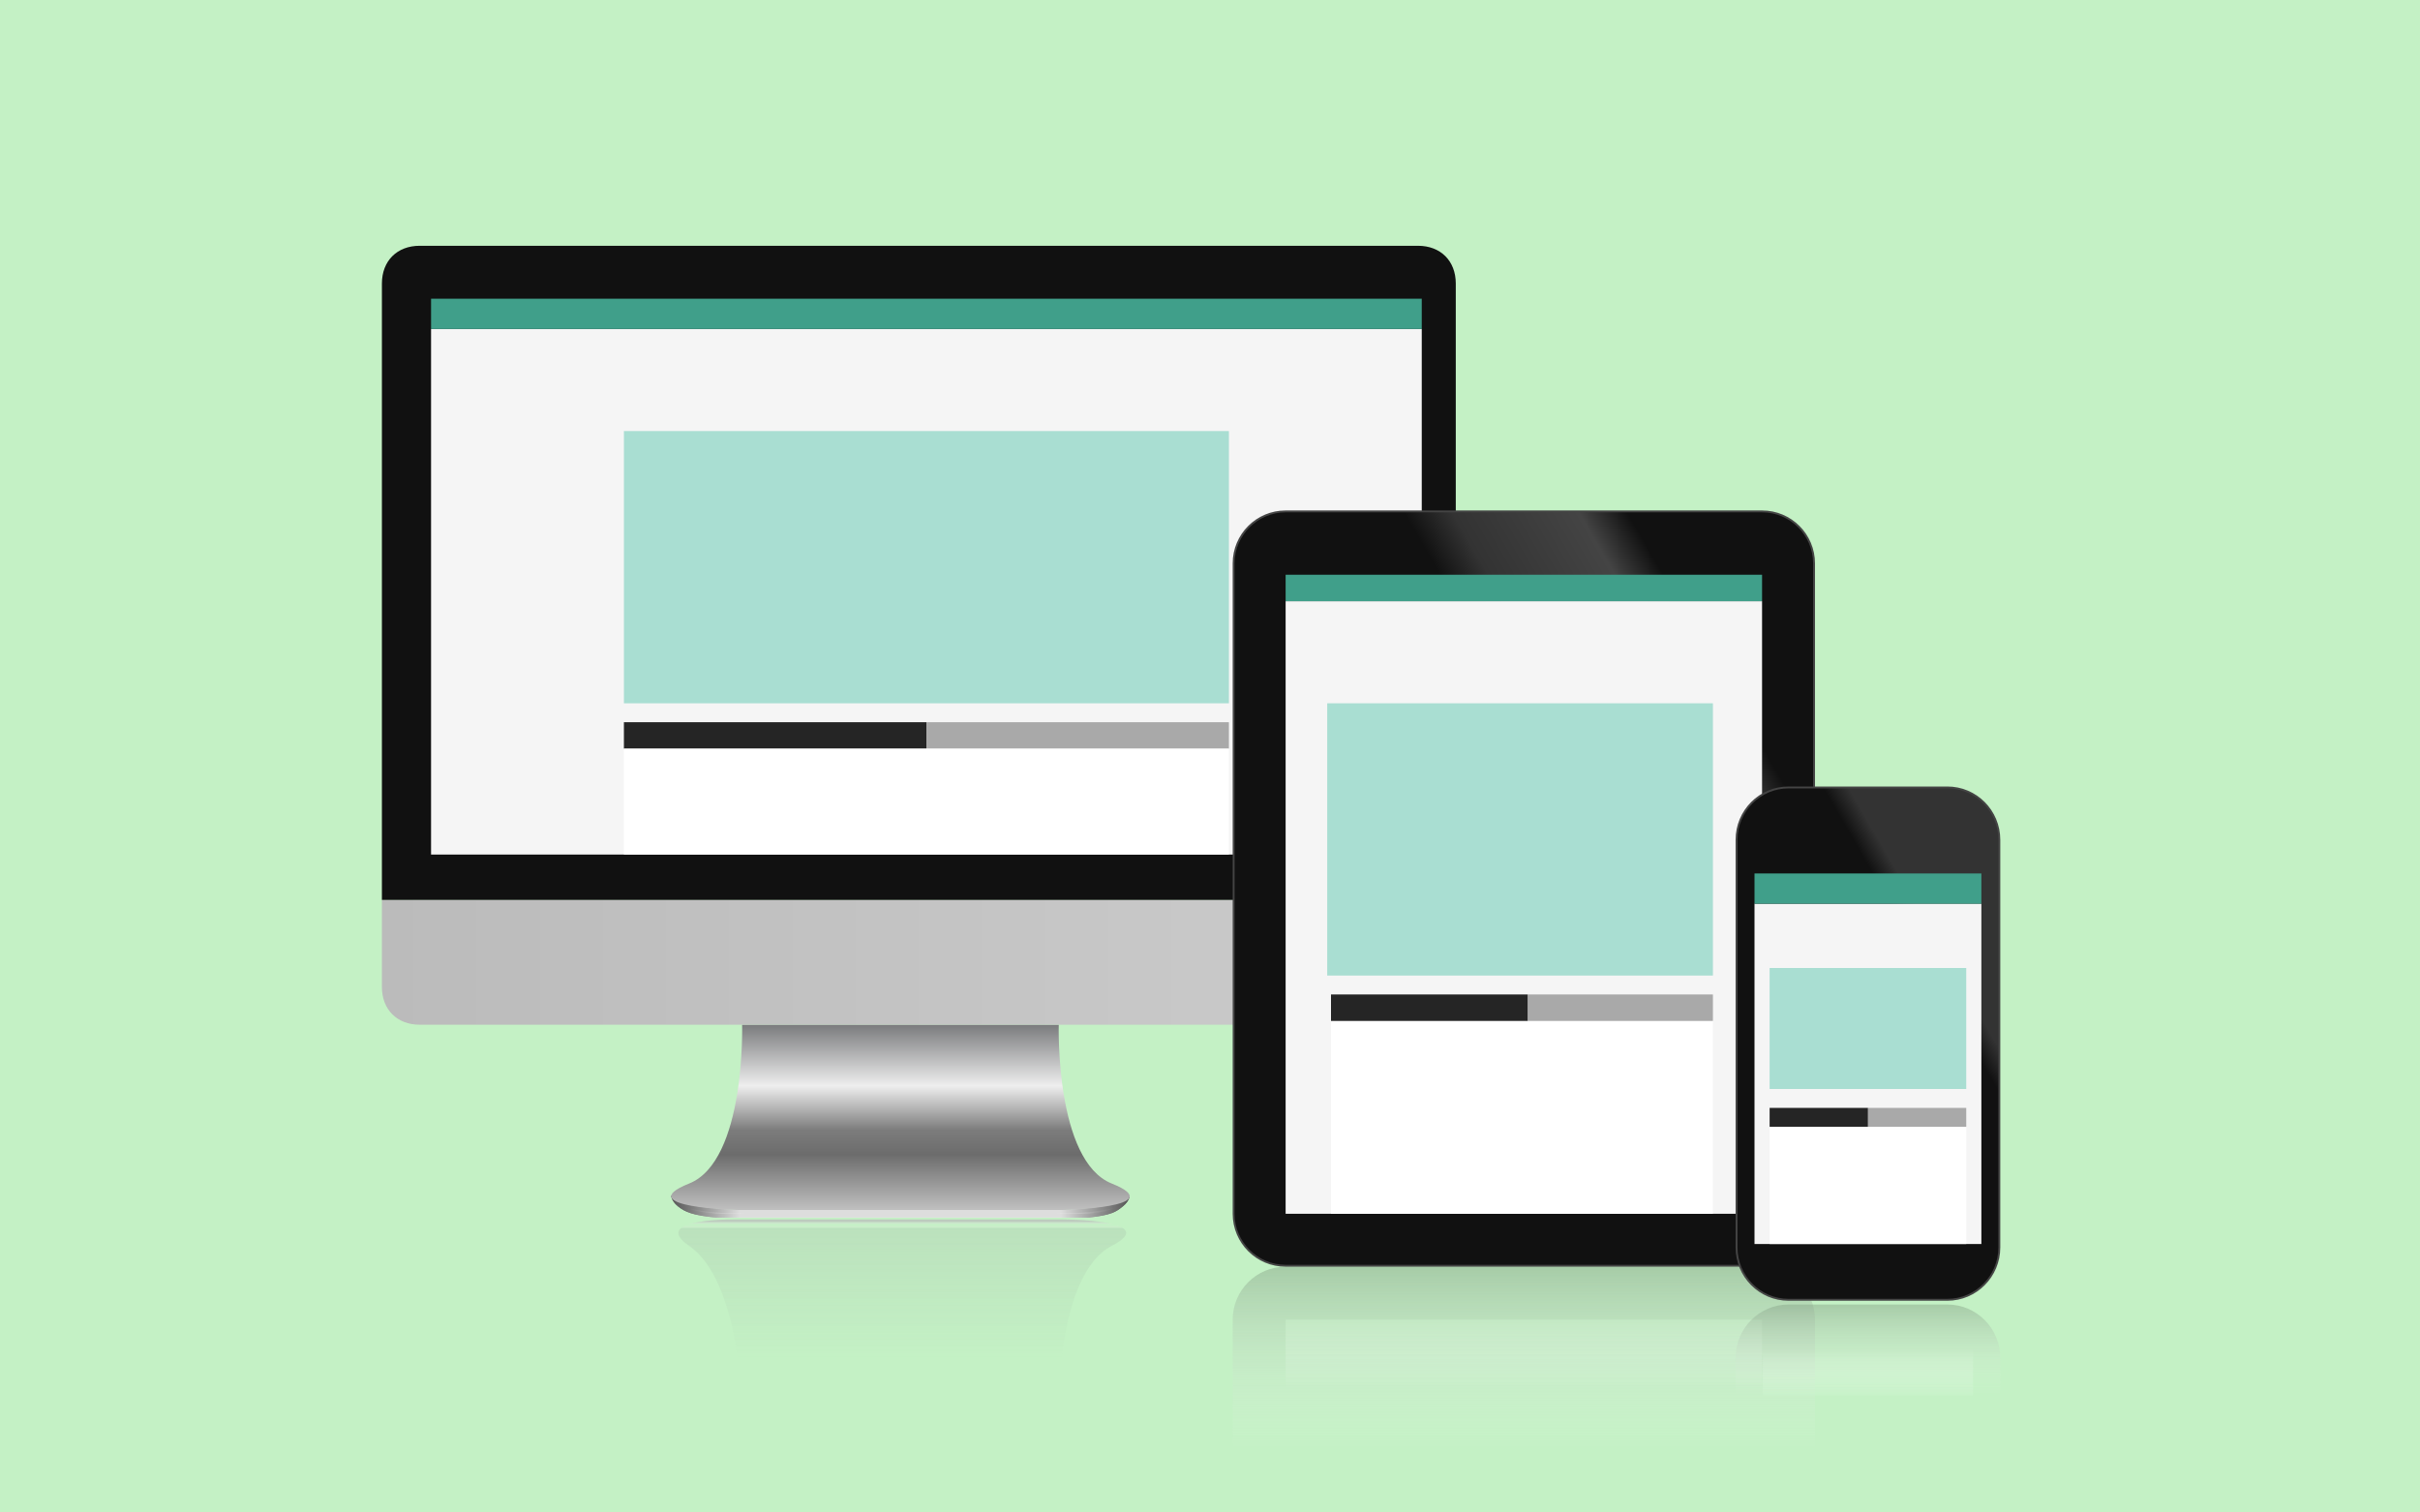 <?xml version="1.0" encoding="utf-8"?>
<!-- Generator: Adobe Illustrator 16.0.0, SVG Export Plug-In . SVG Version: 6.00 Build 0)  -->
<!DOCTYPE svg PUBLIC "-//W3C//DTD SVG 1.1//EN" "http://www.w3.org/Graphics/SVG/1.1/DTD/svg11.dtd">
<svg version="1.1" xmlns="http://www.w3.org/2000/svg" xmlns:xlink="http://www.w3.org/1999/xlink" x="0px" y="0px" width="640px"
	 height="400px" viewBox="0 0 640 400" enable-background="new 0 0 640 400" xml:space="preserve">
<rect fill="#C4F1C5" width="640" height="400"/>
<g>
	
		<linearGradient id="SVGID_1_" gradientUnits="userSpaceOnUse" x1="238.618" y1="268.507" x2="238.618" y2="219.5" gradientTransform="matrix(1 0 0 -1 0 591)">
		<stop  offset="0.01" style="stop-color:#BBBBBB;stop-opacity:0.7"/>
		<stop  offset="0.03" style="stop-color:#EEEEEE;stop-opacity:0"/>
		<stop  offset="0.05" style="stop-color:#B5D7B7;stop-opacity:0.6"/>
		<stop  offset="0.75" style="stop-color:#B5D7B7;stop-opacity:0"/>
	</linearGradient>
	<path fill="url(#SVGID_1_)" d="M294,329.5c-14.342,7.437-14,42-14,42h-83.738c0,0-0.68-32.858-14-42c-10.928-7.5,13-7,13-7H281
		C281,322.5,307.5,322.5,294,329.5z"/>
	<g>
		<linearGradient id="SVGID_2_" gradientUnits="userSpaceOnUse" x1="177.529" y1="319.074" x2="298.732" y2="319.074">
			<stop  offset="0" style="stop-color:#555555"/>
			<stop  offset="0.15" style="stop-color:#EEEEEE"/>
			<stop  offset="0.85" style="stop-color:#EEEEEE"/>
			<stop  offset="1" style="stop-color:#555555"/>
		</linearGradient>
		<path fill="url(#SVGID_2_)" d="M279.5,320h-82.738c0,0-17.965-0.203-19.232-3.852c0,0-0.051,1.389,1.732,2.852
			c1.865,1.529,3.988,2.419,10,3H288c5.917-0.664,7.135-1.471,9-3c1.784-1.463,1.732-2.852,1.732-2.852
			C297.465,319.797,279.5,320,279.5,320z"/>
		<linearGradient id="SVGID_3_" gradientUnits="userSpaceOnUse" x1="177.529" y1="319.074" x2="298.732" y2="319.074">
			<stop  offset="0" style="stop-color:#555555"/>
			<stop  offset="0.15" style="stop-color:#DDDDDD"/>
			<stop  offset="0.85" style="stop-color:#DDDDDD"/>
			<stop  offset="1" style="stop-color:#555555"/>
		</linearGradient>
		<path fill="url(#SVGID_3_)" d="M294.622,319.465c-1.192,0.635-2.937,1.112-6.678,1.535h-91.182h82.75
			C282.396,320.968,289.625,320.751,294.622,319.465 M182.142,319.588c4.969,1.178,11.824,1.381,14.62,1.412h-7.452
			C185.73,320.652,183.628,320.207,182.142,319.588 M298.732,316.148C297.465,319.797,279.5,320,279.5,320h-82.738
			c0,0-17.965-0.203-19.232-3.852c0,0-0.051,1.389,1.732,2.852c1.865,1.529,3.988,2.419,10,3H288c5.917-0.664,7.135-1.471,9-3
			C298.784,317.537,298.732,316.148,298.732,316.148L298.732,316.148z"/>
	</g>
	<linearGradient id="SVGID_4_" gradientUnits="userSpaceOnUse" x1="238.131" y1="271" x2="238.131" y2="320">
		<stop  offset="0" style="stop-color:#7A7B7D"/>
		<stop  offset="0.33" style="stop-color:#EEEEEE"/>
		<stop  offset="0.57" style="stop-color:#7C7C7C"/>
		<stop  offset="0.7" style="stop-color:#6C6C6C"/>
		<stop  offset="1" style="stop-color:#C0C0C0"/>
	</linearGradient>
	<path fill="url(#SVGID_4_)" d="M294,313c-15-6-14-42-14-42h-83.738c0,0,1,36-14,42c-15.866,6.347,13,7,13,7H281
		C281,320,309.866,319.347,294,313z"/>
	<linearGradient id="SVGID_5_" gradientUnits="userSpaceOnUse" x1="101" y1="254.5" x2="385" y2="254.5">
		<stop  offset="0" style="stop-color:#BBBBBB"/>
		<stop  offset="1" style="stop-color:#CCCCCC"/>
	</linearGradient>
	<path fill="url(#SVGID_5_)" d="M385,238v23c0,6-4,10-10,10H111c-6,0-10-4-10-10v-23H385z"/>
	<path fill="#111111" d="M101,238V75c0-6,4-10,10-10h264c6,0,10,4,10,10v163H101z"/>
	<rect x="114" y="87" fill="#F5F5F5" width="262" height="139"/>
	<rect x="114" y="79" fill="#409F8A" width="262" height="8"/>
	<rect x="165" y="114" fill="#A9DED2" width="160" height="72"/>
	<rect x="165" y="191" fill="#252525" width="80" height="7"/>
	<rect x="245" y="191" fill="#A9A9A9" width="80" height="7"/>
	<rect x="165" y="198" fill="#FFFFFF" width="160" height="28"/>
</g>
<g>
	
		<linearGradient id="SVGID_6_" gradientUnits="userSpaceOnUse" x1="393" y1="135" x2="393" y2="65.755" gradientTransform="matrix(-1 0 0 -1 796 470)">
		<stop  offset="0" style="stop-color:#88A689;stop-opacity:0.5"/>
		<stop  offset="0.7" style="stop-color:#FFFFFF;stop-opacity:0"/>
	</linearGradient>
	<path fill="url(#SVGID_6_)" d="M480,385v-36c0-7.732-6.268-14-14-14H340c-7.732,0-14,6.268-14,14v36H480z"/>
	<linearGradient id="SVGID_7_" gradientUnits="userSpaceOnUse" x1="403" y1="349" x2="403" y2="375">
		<stop  offset="0" style="stop-color:#CBF3CC;stop-opacity:0.5"/>
		<stop  offset="0.7" style="stop-color:#FFFFFF;stop-opacity:0"/>
	</linearGradient>
	<rect x="340" y="349" fill="url(#SVGID_7_)" width="126" height="26"/>
	<g>
		<linearGradient id="SVGID_8_" gradientUnits="userSpaceOnUse" x1="306.606" y1="290.654" x2="499.395" y2="179.347">
			<stop  offset="0.6" style="stop-color:#111111"/>
			<stop  offset="0.65" style="stop-color:#333333"/>
			<stop  offset="0.78" style="stop-color:#444444"/>
			<stop  offset="0.83" style="stop-color:#111111"/>
		</linearGradient>
		<path fill="url(#SVGID_8_)" d="M340,334.75c-7.582,0-13.75-6.168-13.75-13.75V149c0-7.582,6.168-13.75,13.75-13.75h126
			c7.582,0,13.75,6.168,13.75,13.75v172c0,7.582-6.168,13.75-13.75,13.75H340z"/>
		<path fill="#444444" d="M466,135.5c7.444,0,13.5,6.056,13.5,13.5v172c0,7.444-6.056,13.5-13.5,13.5H340
			c-7.444,0-13.5-6.056-13.5-13.5V149c0-7.444,6.056-13.5,13.5-13.5H466 M466,135H340c-7.732,0-14,6.268-14,14v172
			c0,7.732,6.268,14,14,14h126c7.732,0,14-6.268,14-14V149C480,141.268,473.732,135,466,135L466,135z"/>
	</g>
	<rect x="340" y="159" fill="#F5F5F5" width="126" height="162"/>
	<rect x="352" y="270" fill="#FFFFFF" width="101" height="51"/>
	<rect x="404" y="263" fill="#A9A9A9" width="49" height="7"/>
	<rect x="352" y="263" fill="#252525" width="52" height="7"/>
	<rect x="351" y="186" fill="#A9DED2" width="102" height="72"/>
	<rect x="340" y="152" fill="#409F8A" width="126" height="7"/>
</g>
<g>
	<linearGradient id="SVGID_9_" gradientUnits="userSpaceOnUse" x1="494" y1="345" x2="494" y2="379">
		<stop  offset="0" style="stop-color:#88A689;stop-opacity:0.5"/>
		<stop  offset="0.7" style="stop-color:#FFFFFF;stop-opacity:0"/>
	</linearGradient>
	<path fill="url(#SVGID_9_)" d="M459,379v-19.896c0-7.789,6.268-14.104,14-14.104h42c7.732,0,14,6.314,14,14.104V379H459z"/>
	<linearGradient id="SVGID_10_" gradientUnits="userSpaceOnUse" x1="494" y1="369" x2="494" y2="351.328">
		<stop  offset="0" style="stop-color:#CBF3CC;stop-opacity:0.5"/>
		<stop  offset="0.7" style="stop-color:#FFFFFF;stop-opacity:0"/>
	</linearGradient>
	<rect x="466.189" y="351.328" fill="url(#SVGID_10_)" width="55.621" height="17.672"/>
	<g>
		<linearGradient id="SVGID_11_" gradientUnits="userSpaceOnUse" x1="442.984" y1="305.453" x2="545.015" y2="246.545">
			<stop  offset="0.7" style="stop-color:#111111"/>
			<stop  offset="0.75" style="stop-color:#333333"/>
		</linearGradient>
		<path fill="url(#SVGID_11_)" d="M473,343.75c-7.582,0-13.75-6.215-13.75-13.854V222.104c0-7.639,6.168-13.854,13.75-13.854h42
			c7.582,0,13.75,6.215,13.75,13.854v107.793c0,7.639-6.168,13.854-13.75,13.854H473z"/>
		<path fill="#444444" d="M515,208.5c7.444,0,13.5,6.103,13.5,13.604v107.793c0,7.501-6.056,13.604-13.5,13.604h-42
			c-7.444,0-13.5-6.103-13.5-13.604V222.104c0-7.501,6.056-13.604,13.5-13.604H515 M515,208h-42c-7.732,0-14,6.314-14,14.104
			v107.793c0,7.789,6.268,14.104,14,14.104h42c7.732,0,14-6.314,14-14.104V222.104C529,214.314,522.732,208,515,208L515,208z"/>
	</g>
	<rect x="464" y="239" fill="#F5F5F5" width="60" height="90"/>
	<rect x="468" y="298" fill="#FFFFFF" width="52" height="31"/>
	<rect x="494" y="293" fill="#A9A9A9" width="26" height="5"/>
	<rect x="468" y="293" fill="#252525" width="26" height="5"/>
	<rect x="468" y="256" fill="#A9DED2" width="52" height="32"/>
	<rect x="464" y="231" fill="#409F8A" width="60" height="8"/>
</g>
</svg>
